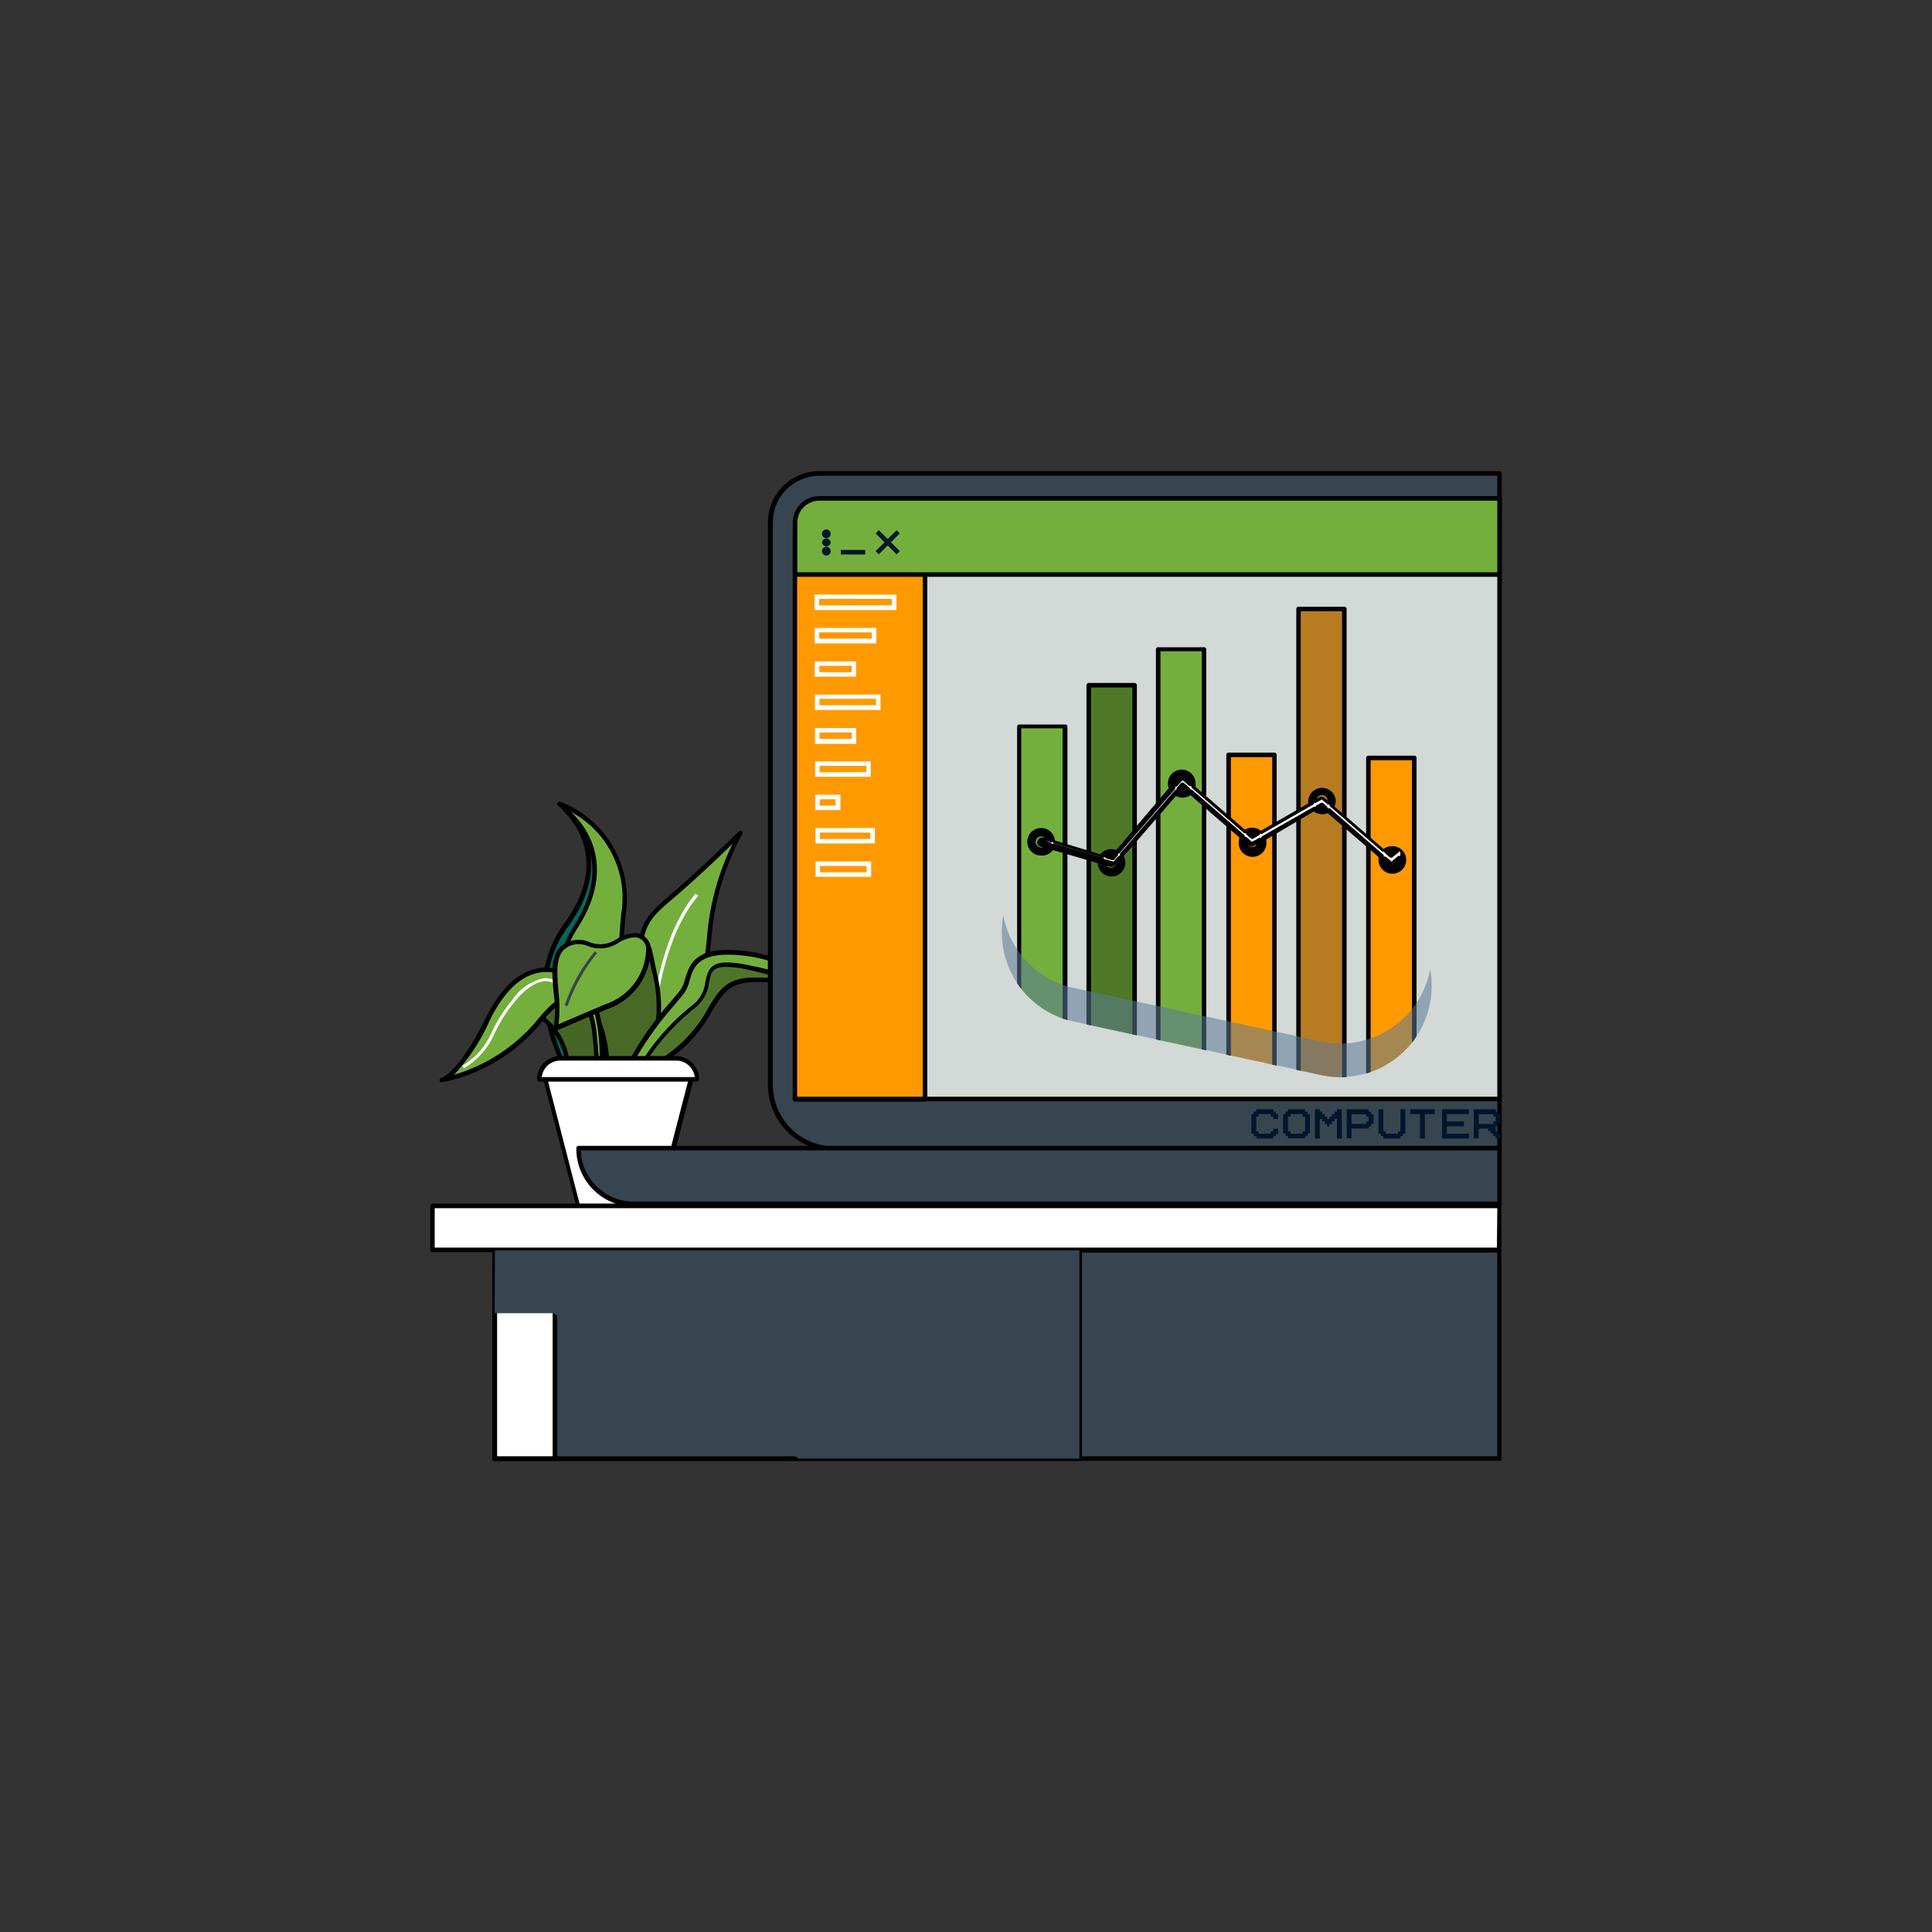 <svg id="SvgjsSvg1421" width="360" height="360" xmlns="http://www.w3.org/2000/svg" version="1.1" xmlns:xlink="http://www.w3.org/1999/xlink" xmlns:svgjs="http://svgjs.com/svgjs"><rect width="100%" height="100%" fill="#333333" stroke="none"/><defs id="SvgjsDefs1422"></defs><g id="SvgjsG1423"><svg xmlns="http://www.w3.org/2000/svg" viewBox="0 0 200 150" width="360" height="360"><defs><clipPath id="a"><path fill="none" d="M148.22,36.45H103.71V71.54h0a9.41,9.41,0,0,0,7.45,9.22l25.61,5.54a9.46,9.46,0,0,0,11.44-9.64h0Z" class="selectable"></path></clipPath></defs><g><path fill="#74af3d" d="M57.9,58.26s6.41,4.78.66,12.61c-3.44,4.68-2,10.3-.34,14h6.32a80.24,80.24,0,0,1,0-15.3A10.41,10.41,0,0,0,57.9,58.26Z" class="svgShape color00685a-4 selectable"></path><path fill="#000100" d="M58,58a.23.23,0,0,0-.28.12.22.22,0,0,0,.07.29c.25.19,6.16,4.73.61,12.28C54.89,75.47,56.25,81.12,58,85a.23.23,0,0,0,.21.14h6.32a.25.25,0,0,0,.18-.08.28.28,0,0,0,.06-.18,79.76,79.76,0,0,1,0-15.25A10.7,10.7,0,0,0,58,58ZM64.31,69.6a79.13,79.13,0,0,0,0,15.09H58.37c-1.67-3.79-2.93-9.18.38-13.68,4.33-5.9,1.86-10.15.28-12A10.08,10.08,0,0,1,64.31,69.6Z" class="svgShape color000100-5 selectable"></path><path fill="#00685a" d="M58.5,58.81c1.46,1.46,4.68,5.78.06,12.06-3.44,4.68-2,10.3-.34,14h1.9c-1.91-3.63-3.61-9.07-.53-13.9C64,64.12,59.9,60,58.5,58.81Z" class="svgShape color00685a-6 selectable"></path><path fill="#000100" d="M58.65,58.63a.23.23,0,0,0-.32,0,.25.25,0,0,0,0,.33c1.5,1.5,4.5,5.66,0,11.75C54.89,75.47,56.25,81.12,58,85a.23.23,0,0,0,.21.14h1.9a.23.23,0,0,0,.2-.11.24.24,0,0,0,0-.23c-1.91-3.64-3.55-9-.55-13.68C64.28,64.08,60.05,59.78,58.65,58.63Zm1.09,26.06H58.37c-1.67-3.79-2.93-9.18.38-13.68,2.26-3.08,2.69-5.7,2.35-7.76.49,2,.28,4.5-1.71,7.64C56.36,75.65,57.85,81,59.74,84.69Z" class="svgShape color000100-7 selectable"></path><path fill="#74af3d" d="M66.31,79.41a23.07,23.07,0,0,1-.25,5.51h.76c2.45-3.2,6-8.28,6.39-11,.55-4.25.5-6.87,3.43-12.64,0,0-4.31,4.24-7.37,6.82S65.9,71.6,66.31,79.41Z" class="svgShape color00685a-8 selectable"></path><path fill="#000100" d="M76.48,61.07s-4.34,4.26-7.36,6.8c-3.17,2.68-3.45,3.76-3,11.55a23.18,23.18,0,0,1-.25,5.46.19.19,0,0,0,0,.19.21.21,0,0,0,.18.09h.76a.26.26,0,0,0,.19-.09c2.74-3.59,6.08-8.44,6.43-11.17.08-.59.14-1.15.21-1.69a26.71,26.71,0,0,1,3.2-10.87.23.23,0,0,0-.07-.29A.23.23,0,0,0,76.48,61.07Zm-3.3,11.09c-.06.53-.12,1.09-.2,1.68-.36,2.74-4,7.93-6.27,10.85h-.37a24.7,24.7,0,0,0,.2-5.29c-.41-7.9-.06-8.69,2.88-11.17,2.16-1.82,5-4.49,6.42-5.89A26.71,26.71,0,0,0,73.18,72.16Z" class="svgShape color000100-9 selectable"></path><path fill="#fff" d="M67.67,79,68,79c0-.07.8-7.2,4.27-11.27L72,67.51C68.48,71.66,67.68,78.88,67.67,79Z" class="svgShape colorffffff-10 selectable"></path><path fill="#476926" d="M63,79.12c-.56.21-1.06.42-1.51.63a2.63,2.63,0,0,1,.2.33,12.19,12.19,0,0,1,1.17,4.84H67a14.32,14.32,0,0,0,.79-9.14C66.27,69.29,68.89,76.87,63,79.12Z" class="svgShape color00685a-11 selectable"></path><path fill="#000100" d="M67.59,73.78c-.15-.71-.17-.8-.38-.8s-.25.19-.3.48a6.3,6.3,0,0,1-4,5.44c-.55.21-1.06.42-1.53.64a.22.22,0,0,0-.12.15.24.24,0,0,0,0,.2,2.82,2.82,0,0,1,.18.29,12.08,12.08,0,0,1,1.15,4.76.22.22,0,0,0,.23.22H67a.26.26,0,0,0,.22-.14A14.43,14.43,0,0,0,68,75.73C67.81,74.82,67.68,74.19,67.59,73.78Zm-.73,10.91h-3.8A12.47,12.47,0,0,0,61.88,80l-.07-.12q.59-.25,1.26-.51a6.53,6.53,0,0,0,4.16-5c.08.38.19.88.34,1.5A14,14,0,0,1,66.86,84.69Z" class="svgShape color000100-12 selectable"></path><path fill="#446725" d="M59.5,77.41c-3.25-1.63-5.71,2.51-5.71,2.51s1.37-1,3.44,1.53a6.91,6.91,0,0,1,1.5,3.47H61.9C62,82.89,61.94,78.64,59.5,77.41Z" class="svgShape color00685a-13 selectable"></path><path fill="#000100" d="M59.6,77.2A3.57,3.57,0,0,0,58,76.8c-2.57,0-4.31,2.87-4.38,3a.22.22,0,0,0,0,.28.23.23,0,0,0,.29,0s1.23-.78,3.13,1.49A6.62,6.62,0,0,1,58.5,85a.24.24,0,0,0,.23.2H61.9a.24.24,0,0,0,.24-.22C62.27,82.59,62.11,78.46,59.6,77.2Zm2.08,7.49H58.93a7,7,0,0,0-1.52-3.39c-1.34-1.61-2.42-1.84-3.06-1.79C55,78.7,56.3,77.26,58,77.26a3.19,3.19,0,0,1,1.43.36C61.66,78.75,61.76,82.78,61.68,84.69Z" class="svgShape color000100-14 selectable"></path><path fill="#4f752a" d="M75.08,74.11c-2.58,0-2.07,1.64-2.59,2.33-2.11,2.81-4.76,6.56-6.12,8.48h2a15.58,15.58,0,0,0,2.71-2.15c3.06-3,2.78-6.19,6.58-6.33a13.07,13.07,0,0,1,5.92.93A12.18,12.18,0,0,0,75.08,74.11Z" class="svgShape color00685a-15 selectable"></path><path fill="#000100" d="M75.08,73.88c-2.07,0-2.34,1-2.54,1.79a1.85,1.85,0,0,1-.23.63c-2.11,2.81-4.75,6.52-6.13,8.49a.23.23,0,0,0,0,.24.24.24,0,0,0,.21.13h2a.16.16,0,0,0,.12,0,16.19,16.19,0,0,0,2.76-2.18,15,15,0,0,0,2.43-3.29c1-1.68,1.72-2.89,4-3a13,13,0,0,1,5.8.91.24.24,0,0,0,.3-.07.24.24,0,0,0,0-.3A12.34,12.34,0,0,0,75.08,73.88Zm2.57,2.33c-2.52.09-3.34,1.46-4.37,3.2a14.39,14.39,0,0,1-2.36,3.19,16.11,16.11,0,0,1-2.62,2.09H66.82c1.43-2,3.88-5.47,5.86-8.11a2,2,0,0,0,.31-.79c.19-.71.38-1.45,2.09-1.45a12.36,12.36,0,0,1,7.36,2.38A15.12,15.12,0,0,0,77.65,76.21Z" class="svgShape color000100-16 selectable"></path><path fill="#faf8fb" d="M84.66,78.58a.19.19,0,0,0,0-.09A.78.78,0,0,1,84.66,78.58Z" class="svgShape colorfaf8fb-17 selectable"></path><path fill="#74af3d" d="M77.11,73.68c-6.5-.78-5.44,2.57-6.46,3.92s-4.22,4.87-5.29,7.32h1.3a23.3,23.3,0,0,1,5.09-5.65c3-2.13-.51-5.51,6.06-4,5.73,1.28,6.68,2.86,6.82,3.25C84.44,77.89,83,74.39,77.11,73.68Z" class="svgShape color00685a-18 selectable"></path><path fill="#000100" d="M77.14,73.45a14.92,14.92,0,0,0-1.79-.12c-3.54,0-4,1.67-4.43,3a3.43,3.43,0,0,1-.45,1.11c-.21.28-.56.7-1,1.21a32.35,32.35,0,0,0-4.34,6.16.22.22,0,0,0,0,.22.21.21,0,0,0,.19.11h1.3a.21.21,0,0,0,.19-.11,23.27,23.27,0,0,1,5-5.59,3.92,3.92,0,0,0,1.59-2.76c.21-1,.33-1.59,1.78-1.59a11.9,11.9,0,0,1,2.51.35c5.69,1.28,6.54,2.81,6.66,3.11a.23.23,0,0,0,.29.14.25.25,0,0,0,.15-.3C84.63,77.71,83.17,74.17,77.14,73.45ZM77.87,75a12.44,12.44,0,0,0-2.62-.37c-1.83,0-2,1-2.23,2a3.53,3.53,0,0,1-1.41,2.48,23.53,23.53,0,0,0-5.08,5.61h-.8A35.11,35.11,0,0,1,69.85,79c.43-.52.78-.94,1-1.23a4,4,0,0,0,.53-1.26c.37-1.26.79-2.68,4-2.68a15.9,15.9,0,0,1,1.73.11c3.74.45,5.63,2,6.55,3.22A17.16,17.16,0,0,0,77.87,75Z" class="svgShape color000100-19 selectable"></path><path fill="#74af3d" d="M59.46,76.21c-2.39-1.32-6-1.71-9,4.31s-4.74,6.28-4.74,6.28a17.69,17.69,0,0,0,10-6c4.15-5.13,5.43-1.44,5.69,1.17.13,1.28.21,2.3.27,3h.59C62.35,82.79,62.12,77.67,59.46,76.21Z" class="svgShape color00685a-20 selectable"></path><path fill="#000100" d="M59.57,76a6.2,6.2,0,0,0-3-.83c-2.46,0-4.58,1.76-6.3,5.24-2.82,5.71-4.53,6.15-4.57,6.16a.24.24,0,0,0-.19.27.23.23,0,0,0,.23.2h0A17.72,17.72,0,0,0,56,80.9c1.32-1.63,2.46-2.49,3.31-2.49,1.5,0,1.89,2.7,2,3.53.13,1.28.21,2.3.26,3a.24.24,0,0,0,.24.22h.59a.23.23,0,0,0,.23-.23C62.59,82.75,62.35,77.53,59.57,76ZM62,84.69c-.05-.69-.13-1.64-.25-2.8s-.59-4-2.43-4c-1,0-2.22.87-3.67,2.66A17.65,17.65,0,0,1,47,86.26a20.12,20.12,0,0,0,3.7-5.64c1.63-3.31,3.61-5,5.88-5a5.71,5.71,0,0,1,2.76.78c2.46,1.36,2.75,6.07,2.75,8.28Z" class="svgShape color000100-21 selectable"></path><path fill="#fff" d="M56.31,76.27a5.22,5.22,0,0,0-3.25,2.2,16.59,16.59,0,0,0-2.12,3.31,7.53,7.53,0,0,1-3.08,3.55l.17.26a7.9,7.9,0,0,0,3.19-3.66,16.19,16.19,0,0,1,2.08-3.27c1.33-1.61,2.38-2,3-2.08a1.54,1.54,0,0,1,1.09.27l.2-.24A1.82,1.82,0,0,0,56.31,76.27Z" class="svgShape colorffffff-22 selectable"></path><path fill="#74af3d" d="M63.8,72.51a3.16,3.16,0,0,1-2.82.25,2.58,2.58,0,0,0-2.62.26c-1.91,1.4-.19,5.75-.86,8.43,0,0,4.93-2.12,5.48-2.33a6.45,6.45,0,0,0,4.1-5.19v0l.09-.7S66.93,70.63,63.8,72.51Z" class="svgShape color00685a-23 selectable"></path><path fill="#000100" d="M65.74,71.59a4.18,4.18,0,0,0-2.06.72,3,3,0,0,1-2.61.24,2.8,2.8,0,0,0-2.84.28c-1.26.92-1.1,2.87-.92,4.93a12.17,12.17,0,0,1,0,3.63.26.26,0,0,0,.07.24.3.3,0,0,0,.15.05.16.16,0,0,0,.1,0s4.92-2.11,5.47-2.32A6.61,6.61,0,0,0,67.3,74s0,0,0,0l.08-.75A1.68,1.68,0,0,0,65.74,71.59Zm1.11,2.28v0a6.16,6.16,0,0,1-3.95,5c-.47.18-3.88,1.64-5.08,2.16a15,15,0,0,0,0-3.34c-.17-1.93-.32-3.75.72-4.51a2.28,2.28,0,0,1,1.35-.45,2.7,2.7,0,0,1,1,.22,3.43,3.43,0,0,0,3-.27,3.69,3.69,0,0,1,1.82-.65,1.23,1.23,0,0,1,1.19,1.12Z" class="svgShape color000100-24 selectable"></path><polygon fill="#fff" points="59.84 99.85 68.12 99.85 71.56 86.62 56.41 86.62 59.84 99.85" class="svgShape colorffffff-25 selectable"></polygon><path fill="#000100" d="M71.55,86.38H56.41a.26.26,0,0,0-.19.09.26.26,0,0,0,0,.21l3.44,13.23a.22.22,0,0,0,.22.18h8.28a.22.22,0,0,0,.22-.18l3.44-13.23a.26.26,0,0,0,0-.21A.26.26,0,0,0,71.55,86.38ZM67.94,99.62H60L56.71,86.85H71.25Z" class="svgShape color000100-26 selectable"></path><path fill="#fff" d="M70,84.56H58a2.17,2.17,0,0,0-2.17,2.17h16.3A2.17,2.17,0,0,0,70,84.56Z" class="svgShape colorffffff-27 selectable"></path><path fill="#000100" d="M70,84.32H58a2.41,2.41,0,0,0-2.4,2.41.23.23,0,0,0,.23.24h16.3a.24.24,0,0,0,.24-.24A2.41,2.41,0,0,0,70,84.32ZM56.08,86.5A1.94,1.94,0,0,1,58,84.79H70a1.94,1.94,0,0,1,1.92,1.71Z" class="svgShape color000100-28 selectable"></path><path fill="#36454f" d="M58.46 79.07l.29.1a17.75 17.75 0 013.06-5.5l-.23-.2A17.76 17.76 0 0058.46 79.07zM79.73 29.08V87.3a6.61 6.61 0 006.61 6.62h68.89V24H84.8A5.07 5.07 0 0079.73 29.08z" class="svgShape colorffffff-29 selectable"></path><path fill="#000100" d="M155.23,23.78H84.8a5.31,5.31,0,0,0-5.31,5.3V87.3a6.86,6.86,0,0,0,6.85,6.85h68.89a.23.23,0,0,0,.23-.23V24A.23.23,0,0,0,155.23,23.78ZM155,93.68H86.34A6.38,6.38,0,0,1,80,87.3V29.08a4.84,4.84,0,0,1,4.84-4.83H155Z" class="svgShape color000100-30 selectable"></path><path fill="#d2d9d7" d="M82.3,31V88.76h72.93V26.59H86.68A4.38,4.38,0,0,0,82.3,31Z" class="svgShape colord2d9d7-31 selectable"></path><path fill="#000100" d="M155.23,26.36H86.68A4.62,4.62,0,0,0,82.07,31V88.76a.23.23,0,0,0,.23.23h72.93a.23.23,0,0,0,.23-.23V26.59A.23.23,0,0,0,155.23,26.36ZM155,88.53H82.54V31a4.15,4.15,0,0,1,4.14-4.14H155Z" class="svgShape color000100-32 selectable"></path><path fill="#ff9900" d="M82.3,29.81v59H95.75V26.59H85.52A3.22,3.22,0,0,0,82.3,29.81Z" class="svgShape colorff4700-33 selectable"></path><path fill="#000100" d="M95.75,26.36H85.52a3.46,3.46,0,0,0-3.45,3.45v59a.23.23,0,0,0,.23.23H95.75a.23.23,0,0,0,.24-.23V26.59A.24.24,0,0,0,95.75,26.36Zm-.23,62.17h-13V29.81a3,3,0,0,1,3-3h10Z" class="svgShape color000100-34 selectable"></path><path fill="#36454f" d="M59.89,93.91a5.72,5.72,0,0,0,5.71,5.72h89.63V93.85H59.89Z" class="svgShape color002938-35 selectable"></path><path fill="#000100" d="M155.23,93.62H59.89a.23.23,0,0,0-.23.23v.06a6,6,0,0,0,5.94,6h89.63a.23.23,0,0,0,.23-.23V93.85A.23.23,0,0,0,155.23,93.62ZM155,99.39H65.6a5.49,5.49,0,0,1-5.48-5.3H155Z" class="svgShape color000100-36 selectable"></path><path fill="#fff" d="M84.32 36.55v1.6H92.8V36.56zm.47 1.13V37h7.53v.66zM84.33 40V41.6h6.39V40zm.47 1.12v-.66h5.45v.65zM84.34 43.46v1.59h4.28V43.46zm.48 1.12v-.65h3.34v.66zM84.36 46.91V48.5h6.79v-1.6zM84.83 48v-.66h5.85V48zM84.37 50.36V52h4.27V50.37zm.47 1.13v-.66h3.34v.66zM84.38 53.82v1.59h5.76V53.82zm.47 1.12v-.66h4.83v.65zM84.39 57.27v1.59H87V57.27zm.48 1.13v-.66H86.5v.66zM84.41 60.72v1.59h6.16v-1.6zm.47 1.13v-.66h5.21v.66zM84.42 64.17v1.6h5.76V64.18zm.47 1.13v-.66h4.82v.66z" class="svgShape colorffffff-37 selectable"></path><path fill="#74af3d" d="M82.3,29.11v5.37h72.93V26.59H84.82A2.52,2.52,0,0,0,82.3,29.11Z" class="svgShape color00685a-38 selectable"></path><path fill="#000100" d="M155.23,26.36H84.82a2.75,2.75,0,0,0-2.75,2.75v5.37a.23.23,0,0,0,.23.23h72.93a.23.23,0,0,0,.23-.23V26.59A.23.23,0,0,0,155.23,26.36ZM155,34.24H82.54V29.11a2.28,2.28,0,0,1,2.28-2.28H155Z" class="svgShape color000100-39 selectable"></path><rect width="3.07" height=".47" x="90.36" y="30.9" fill="#00162c" transform="rotate(-44.87 91.892 31.137)" class="svgShape color00162c-40 selectable"></rect><rect width=".47" height="3.07" x="91.66" y="29.6" fill="#00162c" transform="rotate(-45 91.897 31.135)" class="svgShape color00162c-41 selectable"></rect><rect width="2.53" height=".47" x="87.04" y="31.93" fill="#00162c" class="svgShape color00162c-42 selectable"></rect><path fill="#00162c" d="M85.54 31.61a.45.45 0 10.45.44A.44.44 0 0085.54 31.61zM85.54 30.74a.44.44 0 00-.44.44.45.45 0 00.89 0A.45.45 0 0085.54 30.74z" class="svgShape color00162c-43 selectable"></path><path fill="#00162c" d="M85.54,29.81a.45.45,0,1,0,.45.44A.44.44,0,0,0,85.54,29.81Z" class="svgShape color00162c-44 selectable"></path><polygon fill="#00162c" points="132.07 90.08 131.82 90.08 131.82 89.83 131.06 89.83 130.81 89.83 130.55 89.83 130.05 89.83 130.05 90.08 129.79 90.08 129.79 90.33 129.54 90.33 129.54 91.09 129.54 91.35 129.54 91.6 129.54 91.85 129.54 92.36 129.79 92.36 129.79 92.61 130.05 92.61 130.05 92.86 130.81 92.86 131.06 92.86 131.82 92.86 131.82 92.61 132.07 92.61 132.07 92.36 132.32 92.36 132.32 91.85 131.82 91.85 131.82 92.11 131.56 92.11 131.56 92.36 131.31 92.36 131.06 92.36 130.81 92.36 130.55 92.36 130.3 92.36 130.3 92.11 130.05 92.11 130.05 91.85 130.05 91.6 130.05 91.09 130.05 90.84 130.05 90.59 130.3 90.59 130.3 90.33 130.55 90.33 130.81 90.33 131.06 90.33 131.31 90.33 131.56 90.33 131.56 90.59 131.82 90.59 131.82 90.84 132.32 90.84 132.32 90.33 132.07 90.33 132.07 90.08" class="svgShape color00162c-45 selectable"></polygon><path fill="#00162c" d="M135.36,90.08h-.25v-.25h-1.78v.25h-.25v.25h-.25v2h.25v.25h.25v.25h1.78v-.25h.25v-.25h.25v-2h-.25Zm-.25.76v1.27h-.26v.25h-1.26v-.25h-.26V90.59h.26v-.26h1.26v.26h.26Z" class="svgShape color00162c-46 selectable"></path><polygon fill="#00162c" points="138.4 90.08 138.14 90.08 138.14 90.33 137.89 90.33 137.89 90.59 137.64 90.59 137.64 90.84 137.38 90.84 137.38 90.59 137.13 90.59 137.13 90.33 136.88 90.33 136.88 90.08 136.62 90.08 136.62 89.83 136.37 89.83 136.12 89.83 136.12 90.08 136.12 90.33 136.12 90.59 136.12 90.84 136.12 91.09 136.12 91.35 136.12 91.6 136.12 92.11 136.12 92.36 136.12 92.61 136.12 92.86 136.37 92.86 136.62 92.86 136.62 91.6 136.62 90.84 136.88 90.84 136.88 91.09 137.13 91.09 137.13 91.35 137.38 91.35 137.38 91.6 137.64 91.6 137.64 91.35 137.89 91.35 137.89 91.09 138.14 91.09 138.14 90.84 138.4 90.84 138.4 91.6 138.4 92.86 138.9 92.86 138.9 92.36 138.9 90.33 138.9 90.08 138.9 89.83 138.4 89.83 138.4 90.08" class="svgShape color00162c-47 selectable"></polygon><path fill="#00162c" d="M141.94,90.08h-.26v-.25h-2.27v3h.5v-1h1.77V91.6h.26v-.25h.25v-1h-.25Zm-.26.76v.25h-.25v.26h-1.52v-1h1.52v.26h.25Z" class="svgShape color00162c-48 selectable"></path><polygon fill="#00162c" points="144.97 91.85 144.97 92.11 144.72 92.11 144.72 92.36 144.47 92.36 144.22 92.36 143.96 92.36 143.71 92.36 143.46 92.36 143.46 92.11 143.2 92.11 143.2 91.85 143.2 91.6 143.2 91.09 143.2 90.84 143.2 89.83 142.7 89.83 142.7 91.09 142.7 91.35 142.7 91.6 142.7 91.85 142.7 92.36 142.95 92.36 142.95 92.61 143.2 92.61 143.2 92.86 143.96 92.86 144.22 92.86 144.97 92.86 144.97 92.61 145.23 92.61 145.23 92.36 145.48 92.36 145.48 91.85 145.48 89.83 144.97 89.83 144.97 91.85" class="svgShape color00162c-49 selectable"></polygon><polygon fill="#00162c" points="146.49 89.83 146.24 89.83 145.99 89.83 145.99 90.08 145.99 90.33 146.75 90.33 147 90.33 147 91.6 147 92.86 147.5 92.86 147.5 91.6 147.5 90.33 148.01 90.33 148.26 90.33 148.52 90.33 148.52 89.83 147.25 89.83 146.49 89.83" class="svgShape color00162c-50 selectable"></polygon><polygon fill="#00162c" points="149.78 89.83 149.53 89.83 149.28 89.83 149.28 90.08 149.28 90.33 149.28 90.59 149.28 90.84 149.28 91.09 149.28 91.35 149.28 91.6 149.28 92.11 149.28 92.36 149.28 92.61 149.28 92.86 149.53 92.86 149.78 92.86 150.54 92.86 152.06 92.86 152.06 92.36 151.81 92.36 151.55 92.36 151.05 92.36 150.79 92.36 150.54 92.36 150.03 92.36 149.78 92.36 149.78 91.6 151.55 91.6 151.55 91.09 149.78 91.09 149.78 90.33 150.03 90.33 150.54 90.33 150.79 90.33 151.05 90.33 151.55 90.33 151.81 90.33 152.06 90.33 152.06 89.83 150.54 89.83 149.78 89.83" class="svgShape color00162c-51 selectable"></polygon><path fill="#00162c" d="M155.09,90.08h-.25v-.25h-2.28v3h.51v-1h1v.26h.25v.25h.26v.25h.25v.25h.51v-.5h-.26v-.25h-.25V91.6h.25v-.25h.26v-1h-.26Zm-.25.76v.25h-.25v.26h-1.52v-1h1.52v.26h.25Z" class="svgShape color00162c-52 selectable"></path><g clip-path="url(#a)"><rect width="4.75" height="39.45" x="105.52" y="50.18" fill="#74af3d" class="svgShape colorff4700-54 selectable"></rect><path fill="#000100" d="M110.27,50h-4.75a.23.23,0,0,0-.23.23V89.63a.23.23,0,0,0,.23.23h4.75a.23.23,0,0,0,.23-.23V50.18A.23.23,0,0,0,110.27,50ZM110,89.39h-4.28v-39H110Z" class="svgShape color000100-55 selectable"></path><rect width="4.75" height="43.69" x="112.71" y="45.94" fill="#4f7927" class="svgShape color00685a-56 selectable"></rect><path fill="#000100" d="M117.45,45.7h-4.74a.24.24,0,0,0-.24.24V89.63a.24.24,0,0,0,.24.23h4.74a.24.24,0,0,0,.24-.23V45.94A.24.24,0,0,0,117.45,45.7Zm-.23,43.69h-4.28V46.17h4.28Z" class="svgShape color000100-57 selectable"></path><rect width="4.75" height="47.42" x="119.89" y="42.2" fill="#74af3d" class="svgShape colorffbc3a-58 selectable"></rect><path fill="#000100" d="M124.64,42h-4.75a.23.23,0,0,0-.23.23V89.63a.23.23,0,0,0,.23.23h4.75a.23.23,0,0,0,.23-.23V42.2A.23.23,0,0,0,124.64,42Zm-.23,47.42h-4.28v-47h4.28Z" class="svgShape color000100-59 selectable"></path><rect width="4.75" height="32.75" x="127.18" y="53.15" fill="#ff9900" class="svgShape colorff4700-60 selectable"></rect><path fill="#000100" d="M131.93,52.91h-4.75a.23.23,0,0,0-.23.24V85.89a.23.23,0,0,0,.23.24h4.75a.23.23,0,0,0,.23-.24V53.15A.23.23,0,0,0,131.93,52.91Zm-.23,32.75h-4.28V53.38h4.28Z" class="svgShape color000100-61 selectable"></path><rect width="4.75" height="49.18" x="134.42" y="38.04" fill="#b77c21" class="svgShape color00685a-62 selectable"></rect><path fill="#000100" d="M139.17,37.81h-4.75a.23.23,0,0,0-.23.23V87.22a.23.23,0,0,0,.23.24h4.75a.23.23,0,0,0,.23-.24V38A.23.23,0,0,0,139.17,37.81ZM138.93,87h-4.28V38.28h4.28Z" class="svgShape color000100-63 selectable"></path><rect width="4.75" height="36.16" x="141.66" y="53.46" fill="#ff9900" class="svgShape colorff4700-64 selectable"></rect><path fill="#000100" d="M146.41,53.23h-4.75a.23.23,0,0,0-.24.23V89.63a.24.24,0,0,0,.24.23h4.75a.24.24,0,0,0,.23-.23V53.46A.23.23,0,0,0,146.41,53.23Zm-.24,36.16h-4.28V53.7h4.28Z" class="svgShape color000100-65 selectable"></path><path fill="#fff" d="M144.09,62.83a1.18,1.18,0,0,0-.86.37l-5.39-4.66a1.18,1.18,0,0,0,.21-.67,1.2,1.2,0,0,0-2.39,0,1.16,1.16,0,0,0,.08.42l-5.25,3a1.18,1.18,0,0,0-1.63-.1l-5.37-4.65a1.27,1.27,0,0,0,.08-.44,1.2,1.2,0,1,0-2.26.53l-5.7,6.59a1.21,1.21,0,0,0-.59-.16,1.19,1.19,0,0,0-1,.58l-5-1.46s0,0,0,0a1.2,1.2,0,1,0-2.39,0,1.19,1.19,0,0,0,2.25.54l5,1.45a.49.49,0,0,0,0,.12,1.19,1.19,0,1,0,2.38,0,1.18,1.18,0,0,0-.22-.69l5.65-6.52A1.18,1.18,0,0,0,123.2,57l5.34,4.62a1.27,1.27,0,0,0-.12.51,1.2,1.2,0,1,0,2.39,0,1.13,1.13,0,0,0-.06-.36l5.26-3a1.19,1.19,0,0,0,.84.35,1.21,1.21,0,0,0,.61-.17l5.5,4.75a1.21,1.21,0,0,0-.06.38,1.2,1.2,0,1,0,1.19-1.2Zm-36.28-.43.65.19a.8.8,0,1,1-.68-1.24.81.81,0,0,1,.8.73L108,61.9a.25.25,0,0,0-.32.18A.26.26,0,0,0,107.81,62.4ZM115,63.47a.79.79,0,0,1,.32.07l-.35.4-.59-.17A.79.79,0,0,1,115,63.47Zm0,1.61a.8.8,0,0,1-.8-.81h0l.79.23h.07a.27.27,0,0,0,.2-.09l.44-.52a.72.72,0,0,1,.1.38A.8.8,0,0,1,115,65.08Zm7.36-8.15a.8.8,0,0,1-.48-.17l.44-.51.56.48A.8.8,0,0,1,122.38,56.93Zm.79-.65-.68-.59a.27.27,0,0,0-.37,0l-.52.6a1.38,1.38,0,0,1,0-.2.81.81,0,0,1,.81-.8.8.8,0,0,1,.8.8C123.18,56.18,123.17,56.23,123.17,56.28Zm6.45,5a.8.8,0,0,1,.52.2l-.55.31-.43-.37A.81.81,0,0,1,129.62,61.32Zm0,1.61a.81.81,0,0,1-.81-.81,1,1,0,0,1,0-.24l.54.47a.24.24,0,0,0,.29,0l.72-.41a.88.88,0,0,1,0,.16A.8.8,0,0,1,129.62,62.93Zm7.23-4.25a.76.76,0,0,1-.48-.17l.39-.22.39.33A.73.73,0,0,1,136.85,58.68Zm.69-.4-.58-.5a.24.24,0,0,0-.29,0l-.59.34a.78.78,0,0,1,0-.22.81.81,0,0,1,1.61,0A.82.82,0,0,1,137.54,58.28Zm6.55,4.94a.76.76,0,0,1,.51.19l-.6.46-.48-.41A.8.8,0,0,1,144.09,63.22Zm0,1.61a.8.8,0,0,1-.8-.8.28.28,0,0,1,0-.09l.56.49a.26.26,0,0,0,.37,0l.64-.56a.5.5,0,0,1,0,.18A.8.8,0,0,1,144.09,64.83Z" class="svgShape colorffffff-66 selectable"></path><path fill="#000100" d="M144.09,62.6a1.37,1.37,0,0,0-.86.29l-5.09-4.4a1.44,1.44,0,0,0,.14-.62,1.43,1.43,0,0,0-2.85,0,1.53,1.53,0,0,0,0,.3L130.52,61a1.43,1.43,0,0,0-1.65-.11l-5.11-4.43a1.49,1.49,0,0,0,0-.36,1.43,1.43,0,0,0-2.86,0,1.37,1.37,0,0,0,.09.49L115.55,63a1.41,1.41,0,0,0-1.64.44L109.2,62a1.43,1.43,0,1,0-1.42,1.57A1.44,1.44,0,0,0,109,63l4.64,1.35a1.43,1.43,0,1,0,2.69-.72l5.4-6.23a1.44,1.44,0,0,0,1.51-.08l5.07,4.39a1.31,1.31,0,0,0-.07.44,1.43,1.43,0,1,0,2.85,0,1.1,1.1,0,0,0,0-.25L136,59a1.43,1.43,0,0,0,1.44.17l5.27,4.55a1,1,0,0,0,0,.3,1.43,1.43,0,1,0,1.43-1.43Zm-7.24-5.29a.56.56,0,0,1,.57.56l-.3-.27a.5.5,0,0,0-.33-.12.42.42,0,0,0-.24.07l-.23.13A.56.56,0,0,1,136.85,57.31Zm-29.64,4.85a.57.57,0,0,1,.57-.57.51.51,0,0,1,.35.12l-.11,0a.5.5,0,0,0-.61.33.5.5,0,0,0,0,.38.5.5,0,0,0,.3.23l.23.07A.59.59,0,0,1,107.21,62.16ZM115,64.84a.58.58,0,0,1-.47-.24l.39.11a.49.49,0,0,0,.51-.15l.12-.13A.57.57,0,0,1,115,64.84Zm14.6-2.15a.55.55,0,0,1-.47-.24l.08.07a.5.5,0,0,0,.57.06l.32-.19A.58.58,0,0,1,129.62,62.69Zm15.33.94a.24.24,0,0,0-.23,0l-.65.56s0,0,0,0l-.57-.49a.23.23,0,0,0-.24,0l0,0v0a.22.22,0,0,0-.07-.25l-5.49-4.76a.25.25,0,0,0-.25,0v0a.27.27,0,0,0-.08-.22l-.38-.33a.24.24,0,0,0-.27,0l-.39.22a.22.22,0,0,0-.12.19v0a.23.23,0,0,0-.24,0l-5.27,3a.26.26,0,0,0-.12.19h0a.22.22,0,0,0-.21,0l-.75.41-.53-.46a.23.23,0,0,0-.22-.05h0a.22.22,0,0,0-.08-.23l-5.34-4.63a.25.25,0,0,0-.22-.05v0a.25.25,0,0,0-.08-.18l-.55-.48a.24.24,0,0,0-.33,0l-.45.51a.23.23,0,0,0,0,.18v0a.22.22,0,0,0-.2.07l-5.66,6.53a.24.24,0,0,0,0,.23h0a.22.22,0,0,0-.2.08l-.48.52-.79-.23h0a.27.27,0,0,0-.15,0l0,0a.26.26,0,0,0-.17-.18l-5-1.45a.24.24,0,0,0-.22.05v0a.23.23,0,0,0-.16-.14l-.63-.23.62.18a.25.25,0,0,0,.22-.05h0a.21.21,0,0,0,.16.17l5,1.46a.24.24,0,0,0,.23-.06v0a.28.28,0,0,0,.16.16l.6.17a.24.24,0,0,0,.24-.07l.35-.41a.21.21,0,0,0,0-.2v0a.24.24,0,0,0,.21-.08l5.71-6.59a.23.23,0,0,0,0-.25v0h0a.23.23,0,0,0,.23-.07l.55-.6.68.58a.23.23,0,0,0,.23,0h0a.22.22,0,0,0,.08.24l5.37,4.65a.22.22,0,0,0,.22,0v0a.21.21,0,0,0,.08.19l.42.37a.23.23,0,0,0,.27,0l.55-.32a.25.25,0,0,0,.12-.18v0a.23.23,0,0,0,.24,0l5.24-3a.22.22,0,0,0,.12-.2h0a.26.26,0,0,0,.21,0l.58-.34h0l.6.51a.25.25,0,0,0,.19,0h0a.27.27,0,0,0,.08.22l5.39,4.66a.23.23,0,0,0,.21,0v0a.21.21,0,0,0,.08.16l.48.42a.24.24,0,0,0,.3,0l.59-.47a.21.21,0,0,0,.09-.18,1,1,0,0,1,.14.22Z" class="svgShape color000100-67 selectable"></path><path d="M136.77,82.81l-25.61-5.54a9.38,9.38,0,0,1-7.29-7.52,9.45,9.45,0,0,0,7.29,11l25.61,5.53a9.44,9.44,0,0,0,11.28-10.94A9.44,9.44,0,0,1,136.77,82.81Z" style="mix-blend-mode:multiply" fill="#5b7895" opacity=".55" class="svgShape color5b7895-68 selectable"></path></g><rect width="110.43" height="4.55" x="44.77" y="99.84" fill="#fff" class="svgShape colorffffff-69 selectable"></rect><path fill="#000100" d="M155.2,99.6H44.77a.23.23,0,0,0-.23.24v4.54a.23.23,0,0,0,.23.24H155.2a.23.23,0,0,0,.23-.24V99.84A.23.23,0,0,0,155.2,99.6Zm-.24,4.55H45v-4.08H155Z" class="svgShape color000100-70 selectable"></path><rect width="103.97" height="21.55" x="51.23" y="104.44" fill="#36454f" class="svgShape color000100-71 selectable"></rect><path fill="#000100" d="M51,126.22H155.43v-22H51Zm.47-21.55H155v21.08H51.46Z" class="svgShape color000100-72 selectable"></path><rect width="60.52" height="21.55" x="51.23" y="104.44" fill="#36454f" class="svgShape color00685a-73 selectable"></rect><path fill="#000100" d="M111.74,104.2H51.23a.24.24,0,0,0-.24.24V126a.23.23,0,0,0,.24.23h60.51A.23.23,0,0,0,112,126V104.44A.24.24,0,0,0,111.74,104.2Zm-.23,21.55h-60V104.67h60.05Z" class="svgShape color000100-74 selectable"></path><rect width="6.22" height="21.55" x="51.23" y="104.44" fill="#fff" class="svgShape colorffffff-75 selectable"></rect><path fill="#000100" d="M57.45,104.2H51.23a.24.24,0,0,0-.24.24V126a.23.23,0,0,0,.24.23h6.22a.23.23,0,0,0,.23-.23V104.44A.23.23,0,0,0,57.45,104.2Zm-.24,21.55H51.46V104.67h5.75Z" class="svgShape color000100-76 selectable"></path><polygon points="51.2 110.94 57.25 110.94 82.71 125.99 111.74 125.99 111.74 104.44 51.23 104.44 51.2 110.94" style="mix-blend-mode:multiply" fill="#36454f" class="svgShape color5b7895-77 selectable"></polygon></g></svg></g></svg>